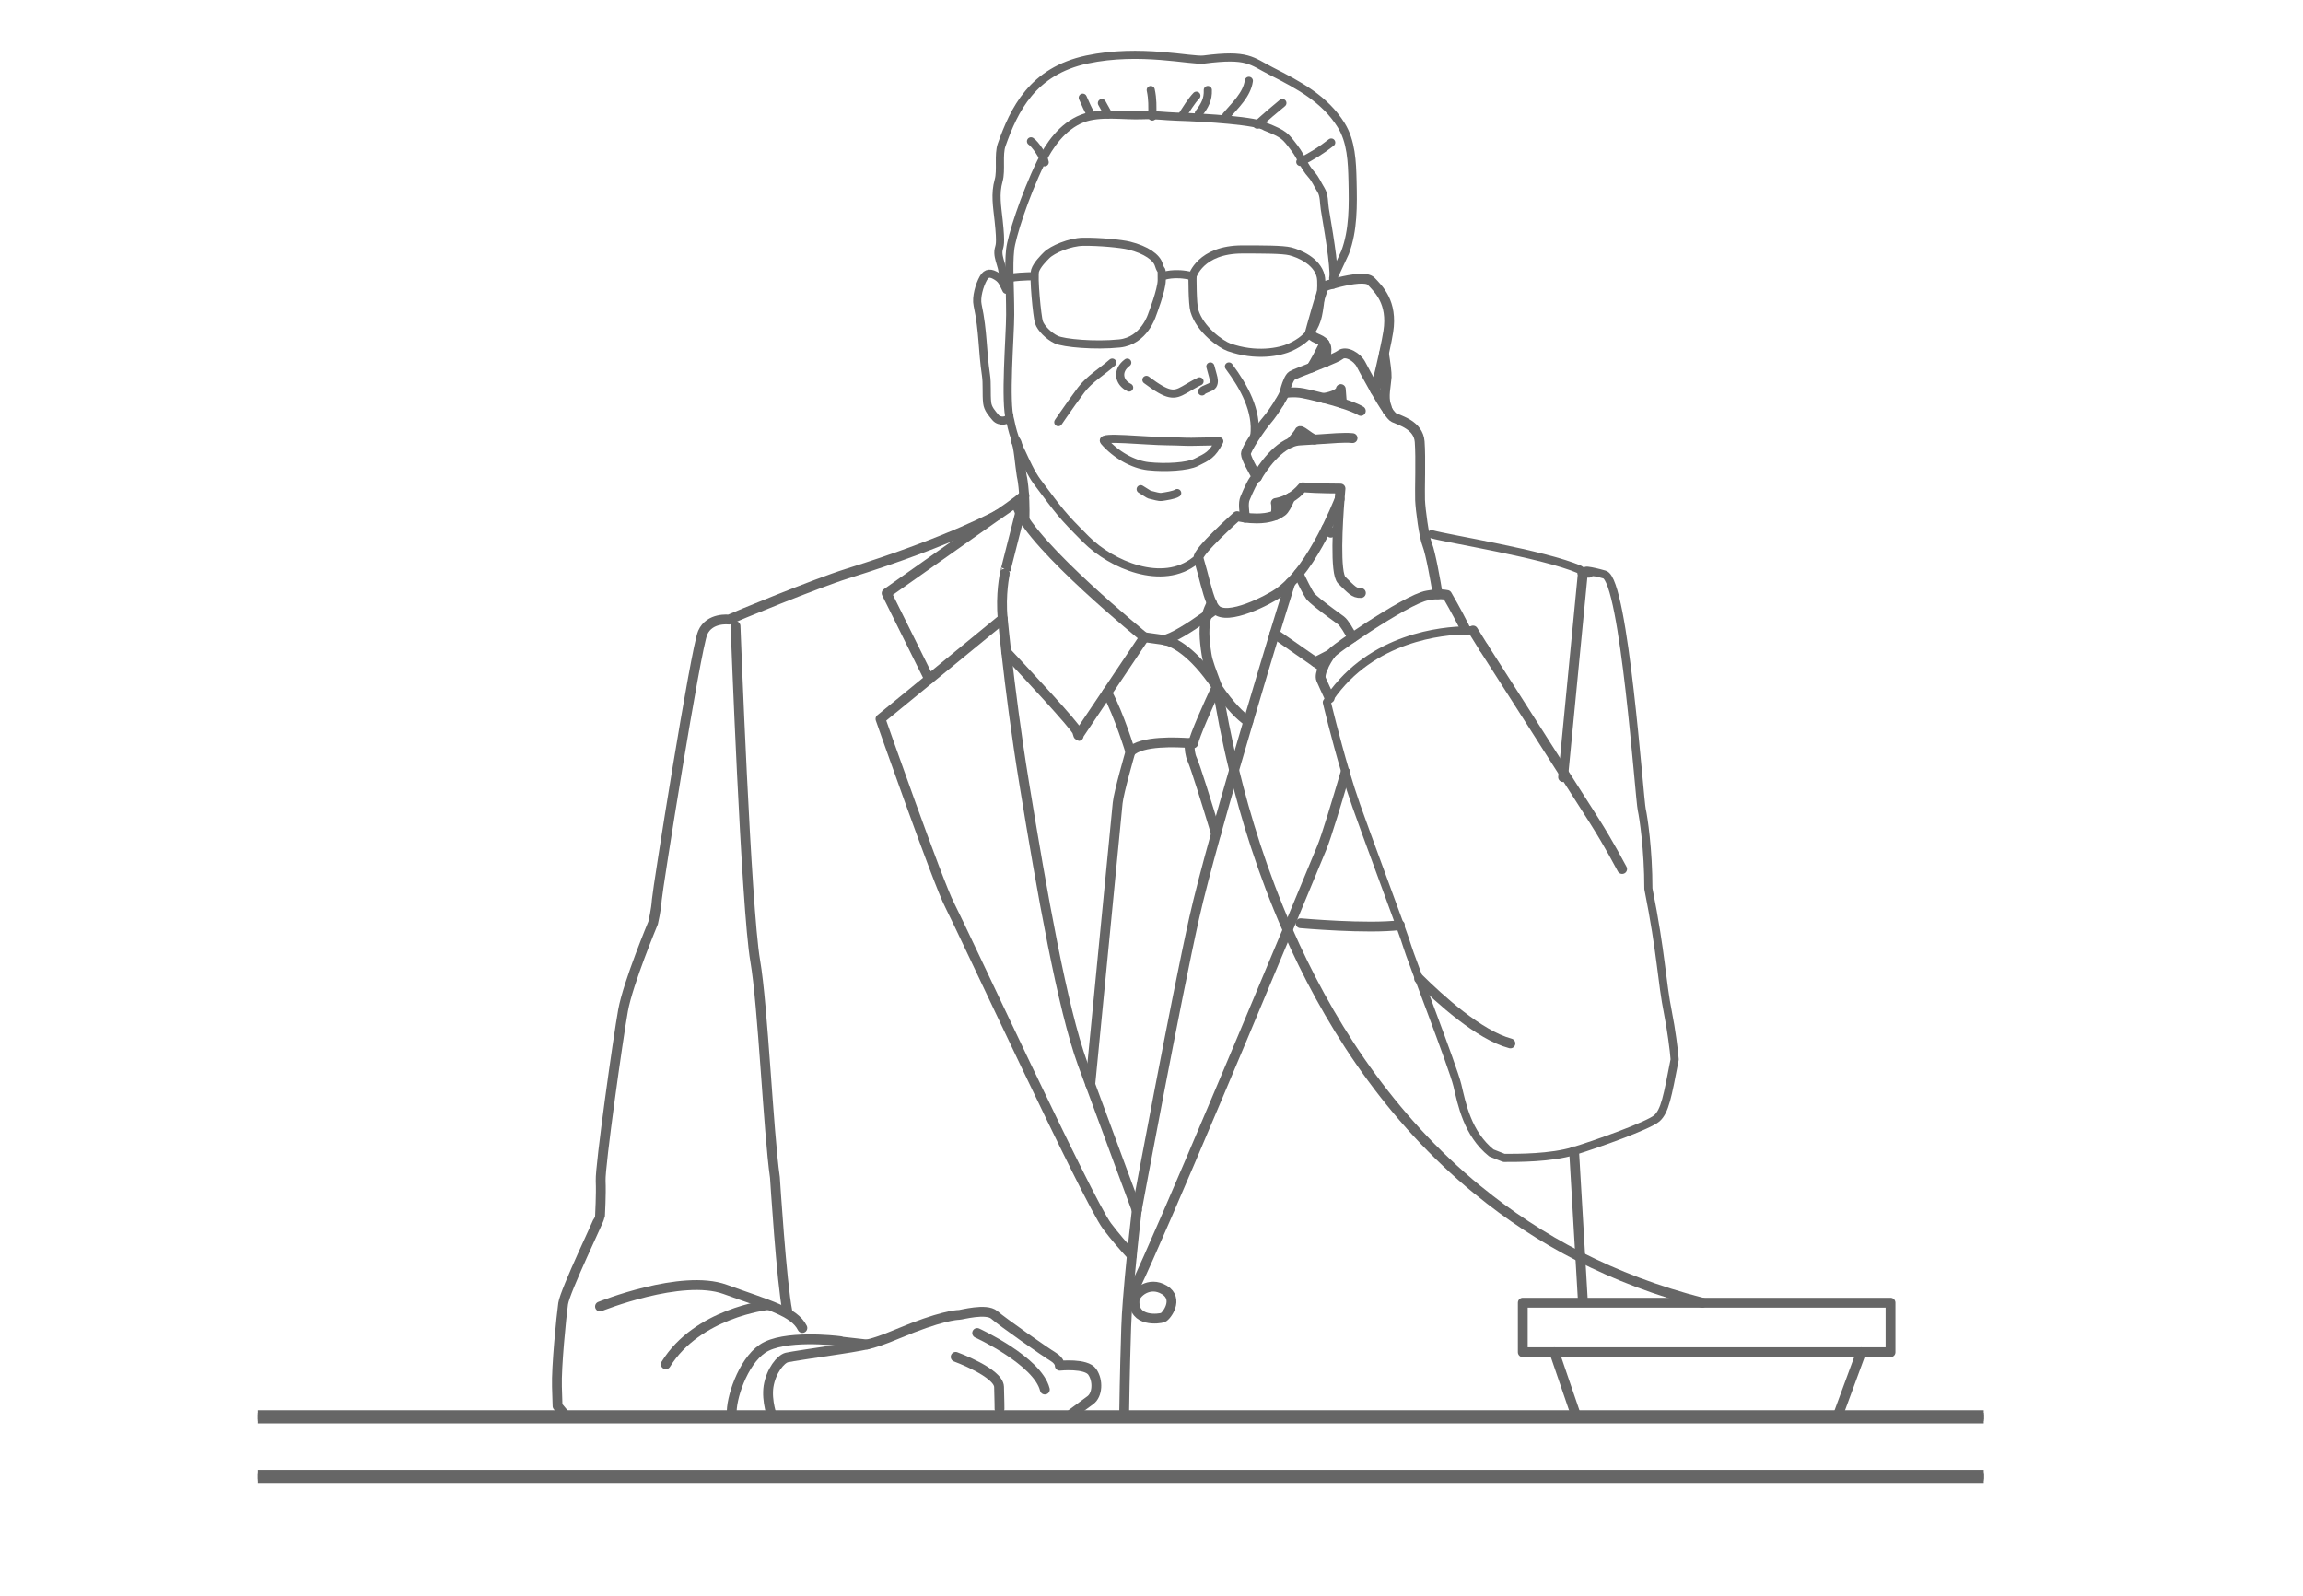 <?xml version="1.0" encoding="UTF-8"?>
<svg id="_レイヤー_2" data-name="レイヤー 2" xmlns="http://www.w3.org/2000/svg" xmlns:xlink="http://www.w3.org/1999/xlink" viewBox="0 0 461.68 320">
  <defs>
    <style>
      .cls-1 {
        fill: #666;
      }

      .cls-1, .cls-2 {
        stroke-width: 0px;
      }

      .cls-3 {
        clip-path: url(#clippath-2);
      }

      .cls-4 {
        stroke-miterlimit: 10;
      }

      .cls-4, .cls-5, .cls-2, .cls-6 {
        fill: none;
      }

      .cls-4, .cls-5, .cls-6 {
        stroke: #666;
      }

      .cls-5 {
        stroke-width: 1.63px;
      }

      .cls-5, .cls-6 {
        stroke-linecap: round;
        stroke-linejoin: round;
      }

      .cls-7 {
        clip-path: url(#clippath-1);
      }

      .cls-6 {
        stroke-width: 1.97px;
      }
    </style>
    <clipPath id="clippath-1">
      <rect class="cls-2" x="51.68" width="346" height="320"/>
    </clipPath>
    <clipPath id="clippath-2">
      <rect class="cls-2" x="51.68" width="346" height="320"/>
    </clipPath>
  </defs>
  <g id="taisou">
    <g class="cls-7">
      <g>
        <line class="cls-6" x1="297.47" y1="129.92" x2="295.3" y2="126.43"/>
        <path class="cls-6" d="m201.71,130.71c4.03,4.32,13.9,14.9,14.23,16,.42,1.4.28.7.28.7l5.73-8.52,7.45-11.11s-22.21-18.01-25.34-25.93"/>
        <path class="cls-6" d="m241.9,123.43c.59-.42,1.18-.84,1.76-1.28"/>
        <path class="cls-6" d="m233.34,128.32c1.63-.25,5.1-2.42,8.56-4.88"/>
        <path class="cls-6" d="m244.08,137.91c-.05-.07-.11-.14-.16-.22-.03-.04-.04-.07-.07-.11-4.79-7.11-8.6-8.76-9.98-9.14-.13-.04-.24-.07-.33-.08"/>
        <path class="cls-6" d="m244.08,137.92c2.51,3.67,4.59,5.69,6.16,6.78"/>
        <path class="cls-6" d="m221.95,138.88c2.44,4.56,4.66,11.9,4.66,11.9,2.15-2.33,9.49-1.95,11.85-1.78.46.04.74.07.74.07.29-1.63,3.05-7.78,4.73-11.39"/>
        <polyline class="cls-6" points="233.88 128.44 233.55 128.36 233.34 128.32 229.4 127.77"/>
        <path class="cls-6" d="m238.46,149.01c-.01,1.2.12,2.38.53,3.27.65,1.42,2.83,8.44,4.79,14.9"/>
        <path class="cls-6" d="m226.61,150.78s-2.34,8.1-2.55,10.23c-.17,1.69-3.91,40.22-5.49,56.44"/>
        <polyline class="cls-6" points="200.12 103.16 177.74 118.96 186.27 136.17"/>
        <path class="cls-6" d="m258.67,116.87c-1.01,3.25-2.54,8.1-3.16,10.19-1.28,4.2-3.19,10.56-5.27,17.64-.92,3.15-1.88,6.41-2.84,9.72"/>
        <path class="cls-6" d="m247.4,154.43c-1.25,4.32-2.49,8.66-3.62,12.74h0c-1.87,6.71-3.45,12.76-4.37,16.87-3.61,16.08-11.4,57.98-11.52,58.63h0"/>
        <path class="cls-6" d="m227.89,242.67c-.21-.55-5.37-14.47-9.32-25.21-.55-1.47-1.07-2.9-1.55-4.2-4.04-11.09-8.1-34.11-11.72-56.3-1.57-9.6-2.75-18.85-3.58-26.25-.28-2.42-.5-4.65-.7-6.62-.5-4.9.42-9.07.42-9.07,0,0,.01,0,0,0-.09.11,4.07-15.92,3.95-15.8-1.17,1.24-5.27,3.95-5.27,3.95,0,0-9.22,5.27-30.28,11.85-6.41,2-22.65,8.72-23.7,9.22,0,0-3.9-.5-5.27,2.63-1.38,3.13-9.07,51.55-9.2,53.56-.12,2-.74,4.62-.74,4.62,0,0-5.02,12.02-6.02,17.52-1,5.52-4.63,31.3-4.5,34.18.12,2.88-.13,6.77-.13,7.14s-7,14.89-7.39,17.52c-.37,2.63-1.37,12.77-1.24,16.65l.12,3.88,1.32,1.58"/>
        <path class="cls-6" d="m201.02,124.08l-1.47,1.21-13.27,10.88-9.77,8s11.52,32.82,13.86,37.31c2.34,4.48,27.71,59.27,31.56,64.39,1.51,2.01,3.33,4.11,4.98,5.9"/>
        <path class="cls-6" d="m227.89,242.68s-.24,2.07-.57,5.07c-.13,1.21-.28,2.58-.42,4.03-.29,2.84-.58,5.96-.8,8.79-.16,2.09-.29,4.03-.33,5.56-.09,2.84-.3,9.57-.41,17.39"/>
        <path class="cls-6" d="m157.86,263.04c-1.19-5.84-2.51-26.91-2.51-26.91-1.32-9.22-2.4-34.49-3.95-43.45-1.84-10.61-3.95-67.15-3.95-67.15"/>
        <path class="cls-6" d="m160.85,266.29c-1.65-3.33-6.79-4.58-15.5-7.75-8.72-3.16-25.07,3.44-25.07,3.44"/>
        <path class="cls-6" d="m153.79,261.71s-13.98,1.58-20.32,11.86"/>
        <path class="cls-6" d="m258.13,186.46c.26-.63.53-1.24.78-1.84,3.37-8.11,5.73-13.77,6.08-14.65.91-2.19,3.13-9.56,4.75-15.08"/>
        <path class="cls-6" d="m226.19,260.59c1.42-1.25,21.16-48.27,31.94-74.11"/>
        <polyline class="cls-6" points="255.51 127.06 260.21 130.34 263.69 132.76 265.23 133.83"/>
        <path class="cls-6" d="m325.19,174.26c-.45-.78-2.41-4.65-5.62-9.72-2.99-4.7-6.74-10.59-10.44-16.37-.13-.21-.28-.43-.41-.65-1.9-2.96-3.77-5.89-5.49-8.6-1.86-2.9-3.54-5.54-4.95-7.74-.26-.39-.5-.78-.74-1.15-.03-.04-.05-.07-.07-.11,0-.01-.01-.01-.01-.03"/>
        <path class="cls-4" d="m295.3,126.43s-.51-.04-1.42-.03c-4.54.07-18.85,1.26-27.31,13.57-.21.28-.39.57-.58.86,0,0,1.66,6.99,3.75,14.05h0c.67,2.28,1.4,4.56,2.12,6.61,2.23,6.29,6.5,17.76,8.78,24.03.78,2.17,1.33,3.71,1.46,4.21.53,1.95,9.18,24.19,10.06,27.9.88,3.7,1.99,9.68,6.82,13.57l2.51.99c2.86,0,9.35.04,14.06-1.39,4.7-1.44,14.94-5.11,16.58-6.54,1.63-1.44,2.15-4.35,3.59-11.81-.12-1.75-.72-6.25-1.32-9.22-1.32-6.58-1.32-11.85-3.95-25.02,0-7.9-1-14.4-1.32-15.8-.5-2.19-3.51-46.03-7.47-47.2-.54-.18-5.69-1.52-3.06-.2h-1.32c-.7-.16.32-.3-.62-.81-7.28-3.13-26.46-6.15-29.67-7.08"/>
        <path class="cls-6" d="m293.88,126.4c-.14-.33-.32-.68-.5-1.05h-.01c-1.28-2.59-3.28-6.04-3.28-6.04,0,0-.7-.17-1.86-.14-.58.01-1.28.08-2.07.24-.53.08-1.26.34-2.13.72-3.44,1.54-9.03,5.08-12.9,7.73-2.28,1.55-3.95,2.8-4.23,3.15-.05.05-.09.12-.14.18-.47.62-1.09,1.65-1.53,2.65-.39.93-.62,1.84-.39,2.38.29.71,1.12,2.46,1.72,3.77"/>
        <path class="cls-6" d="m168.39,268.99l5.44.61s-2.24.47-5.54.96c-4.48.67-9.86,1.47-10.56,1.65-1.22.3-3.15,2.65-3.66,5.79-.22,1.45-.04,3.03.24,4.31.11.46.21.87.33,1.22"/>
        <path class="cls-6" d="m214.84,283.52c.93-.68,2.74-2.03,3.75-2.76,1.42-1.04,1.61-3.87.38-5.66-1.22-1.8-6.52-1.24-6.52-1.24,0,0,.09-.93-1.32-1.79-1.42-.84-10.19-6.98-11.8-8.4-1.61-1.41-6.61,0-7.08,0s-3.77.2-12.26,3.78c-2.98,1.26-4.91,1.88-6.17,2.15"/>
        <path class="cls-6" d="m233.41,258.65c-3.02-1.83-5.86.63-5.96,2.04-.36,4.49,4.99,3.79,5.69,3.5.7-.28,3.3-3.71.28-5.54Z"/>
        <path class="cls-6" d="m272.82,118.91c-1.36.08-1.95-.76-3.82-2.54-1.45-1.38-.8-11.73-.45-16.27.12-1.3.18-2.13.18-2.13,0,0-4.57,0-7.62-.25-.79.96-1.67,1.65-2.48,2.11-1.55.88-2.87,1.03-2.87,1.03,0,0,.21.49,0,2.44"/>
        <path class="cls-6" d="m288.23,119.16c-.03-.12-.05-.22-.07-.34-.34-2.12-1.36-7.87-2.03-9.57-.68-1.7-1.37-7.04-1.45-8.99-.08-1.95.17-8.39-.08-11.7-.26-3.3-3.9-4.23-5.17-4.83-.29-.13-.72-.66-1.26-1.42"/>
        <path class="cls-6" d="m278.17,82.28c-.74-1.04-1.63-2.53-2.49-4.02-1.3-2.28-2.5-4.54-2.86-5.23-.76-1.44-2.98-2.8-4.16-1.86-.41.32-1.59.84-3,1.42-.87.37-1.84.75-2.76,1.12-1.88.74-3.57,1.38-3.9,1.61-.26.17-.51.57-.72,1.04h0c-.41.88-.68,2-.8,2.44-.07.29-.47,1.03-1.01,1.91"/>
        <path class="cls-6" d="m256.46,80.73c-.75,1.22-1.76,2.71-2.46,3.5-1.18,1.36-4.24,5.85-4.24,6.78,0,.38.37,1.24.8,2.11.63,1.25,1.41,2.57,1.41,2.57-.68.25-1.7,2.62-2.38,4.24-.39.93-.18,2.45.01,3.87"/>
        <path class="cls-6" d="m260.3,115.05c.68,1.42,1.83,3.75,2.34,4.45.24.32.84.84,1.58,1.45,1.62,1.3,3.91,2.95,4.61,3.46.66.5,1.66,2.25,2.29,3.44"/>
        <path class="cls-6" d="m242.9,120.87c.18.39.37.75.58,1.05.05.08.12.16.18.22,2.37,2.53,10.81-1.96,12.64-3.25.8-.57,1.59-1.24,2.37-2.03.55-.55,1.09-1.16,1.63-1.82,1.4-1.71,2.71-3.73,3.96-5.96.57-1,1.12-2.05,1.65-3.13.11-.2.2-.38.29-.58.83-1.7,1.61-3.46,2.36-5.28"/>
        <path class="cls-6" d="m258.64,99.82c-.59,1.42-1.15,2.41-1.61,2.75-.38.29-.82.53-1.26.71-.67.29-1.4.46-2.13.57h-.01c-.57.08-1.16.11-1.71.11-.87,0-1.67-.07-2.32-.16-.97-.13-1.61-.3-1.61-.3,0,0-8.1,7.21-7.73,8.43,1.08,3.57,1.7,6.86,2.63,8.94"/>
        <path class="cls-6" d="m275.68,78.27c.74-2.82,1.32-5.33,1.76-7.36s.74-3.55.87-4.42c.92-5.89-1.99-8.56-3.44-10.09-.88-.93-3.96-.42-6.35.16-1.55.37-2.82.76-2.99.83-.46.16-2.91,9.26-2.91,9.26.42,1.3,2.04,1.12,2.88,2.21.17.21.32.49.39.82.09.34,0,1.4-.25,2.94"/>
        <path class="cls-6" d="m262.9,73.71c.86-1.38,1.78-3.15,2.62-4.86"/>
        <line class="cls-6" x1="266.75" y1="131.18" x2="263.69" y2="132.76"/>
        <path class="cls-6" d="m260.72,185.13s13.43,1.2,19.92.38"/>
        <path class="cls-6" d="m168.41,268.92c-.79-.11-11.31-1.34-15.54,1.51-4.06,2.74-6.39,10.26-6.17,13.1.01.22.04.43.09.59"/>
        <path class="cls-6" d="m209.46,278.64c-1.46-5.79-13.57-11.34-13.57-11.34"/>
        <path class="cls-6" d="m200.37,282.5s0-1.53-.09-4.4c-.09-2.87-8.7-6.02-8.7-6.02"/>
        <path class="cls-6" d="m266.78,106.82c-.22-.34-.53-.63-.87-.87"/>
        <path class="cls-6" d="m269.01,80.86l-.22-2.84c-.2,1.15-2.57,1.65-3.45,1.79"/>
        <path class="cls-6" d="m272.8,82.4c-.87-.53-2.26-1.04-3.79-1.54-1.2-.38-2.48-.74-3.67-1.04-1.83-.47-3.41-.84-4.13-.97-1.78-.36-3.73-.04-3.73-.04"/>
        <path class="cls-6" d="m263.53,88.14c-1.37-.54-2.82-2.16-3.04-1.59-.16.38-1.05,1.46-1.69,2.17"/>
        <path class="cls-6" d="m271.15,87.85c-1.67-.18-4.28.07-7.62.29-.92.07-1.9.13-2.92.18-.62.03-1.22.18-1.8.41-3.88,1.57-6.83,6.95-6.83,6.95"/>
        <path class="cls-6" d="m277.45,70.91c.29,1.8.57,3.83.53,4.7-.11,1.67-.7,3.95-.11,5.65.11.3.21.63.3,1.03h0"/>
        <path class="cls-6" d="m205.38,104.48c.16-6.24-.56-9.07-.56-9.07-.38-2.31-.62-6.17-1.15-6.92"/>
        <path class="cls-6" d="m284.48,196.25c4.07,4.04,12.07,11.34,18.31,12.98"/>
        <polygon class="cls-6" points="341.27 261.22 305.27 261.22 305.27 271.15 311.6 271.15 373.11 271.15 378.99 271.15 378.99 261.22 341.27 261.22"/>
        <line class="cls-6" x1="373.11" y1="271.15" x2="368.55" y2="283.54"/>
        <line class="cls-6" x1="315.84" y1="283.54" x2="311.6" y2="271.15"/>
        <path class="cls-6" d="m258.13,186.48c7.66,17.52,19.17,36.06,36.47,50.79.47.39.96.8,1.44,1.2.11.08.21.17.32.25,12.05,9.87,26.83,17.88,44.92,22.5"/>
        <path class="cls-6" d="m244.08,137.92c.67,4.24,1.71,9.9,3.32,16.5h0c2.26,9.31,5.65,20.45,10.73,32.05"/>
        <path class="cls-6" d="m241.9,123.44c-.66,2.3-.5,4.66-.03,7.73.24,1.65.95,3.3,2.21,6.74"/>
        <path class="cls-6" d="m242.9,120.87c-.39.8-.74,1.65-1,2.55"/>
        <line class="cls-6" x1="317.3" y1="115.01" x2="313.35" y2="155.83"/>
        <line class="cls-6" x1="315.56" y1="230.87" x2="317.3" y2="260.59"/>
      </g>
      <path class="cls-1" d="m458.69,284.6c1.1,0,1.99.89,1.99,1.98v6.99c0,1.1-.89,1.99-1.99,1.99H2.99c-1.1,0-1.99-.89-1.99-1.99v-6.99c0-1.09.89-1.98,1.99-1.98h455.7m0-1H2.99c-1.65,0-2.99,1.33-2.99,2.98v6.99c0,1.65,1.34,2.99,2.99,2.99h455.7c1.65,0,2.99-1.34,2.99-2.99v-6.99c0-1.65-1.34-2.98-2.99-2.98h0Z"/>
    </g>
    <g class="cls-3">
      <g>
        <path class="cls-5" d="m222.97,72.71c-2.07,1.82-4.56,3.27-6.22,5.47-2.5,3.33-5.41,7.7-4.42,6.22"/>
        <path class="cls-5" d="m246.36,73.48c3.07,4.14,5.7,8.92,5.1,13.88"/>
        <path class="cls-5" d="m229.82,76.17c4.42,3.31,5.52,3.17,7.6,1.99,1.01-.57,1.99-1.2,3.05-1.69"/>
        <path class="cls-5" d="m225.98,72.71c-2.14,1.56-1.74,3.97.38,5"/>
        <path class="cls-5" d="m234.05,88.48c2.31.02,3.58.14,4.9.11,2.18-.06,3.3-.04,5.48-.11-1.45,2.77-2.31,3.07-4.62,4.23-1.71.87-6.14,1.15-9.62.77-3.06-.34-6.54-2.31-8.85-5-.92-1.07,8.11-.04,12.69,0Z"/>
        <path class="cls-5" d="m267.26,57.08c.38-2.69-.45-7.92-1.67-15.14-.21-1.25-.09-2.77-.77-3.85-.69-1.09-1.06-2.12-1.92-3.08-1.56-1.74-1.97-3.43-3.38-5.29-1.88-2.47-2-2.78-5.85-4.32-1.54-1.15-11.84-1.83-17.78-2.01-2.37-.07-4.47-.4-6.84-.29-3.79.17-8.55-.7-12.08.67-4.03,1.57-6.68,5.46-8.3,8.78-3.31,6.78-5.89,14.99-6.16,17.48-.38,3.48,0,7.19,0,13.08,0,4.23-1.15,17.69,0,21.16.77,3.85,1.58,4.95,2.31,6.54.69,1.5,1.92,4.23,3.08,5.77,4.62,6.15,4.77,6.53,9.84,11.6,5.07,5.06,15.3,9.49,21.88,4.22"/>
        <path class="cls-5" d="m200.97,56.17c.49-2.33-1.15-4.23-.77-6.15.17-.83.53-.84,0-5.77-.3-2.84-.78-5.33,0-8.08.57-2.02-.1-5.16.6-7.13,2.48-7.01,6.16-14.77,17.09-17.1,10.67-2.27,20.96.33,23.46,0,8.85-1.15,9.49.29,13.46,2.31,5.53,2.81,10.77,5.58,14.05,10.85,2.04,3.28,2.19,7.35,2.28,11.21.11,4.83.2,9.79-1.49,14.31l-2.39,5.15"/>
        <path class="cls-5" d="m201.74,58.1c-.64-1.21-.76-1.97-1.92-2.69s-2.02-.81-2.69.38c-.78,1.38-1.49,3.83-1.15,5.38,1.15,5.38.91,8.93,1.68,14.06.26,1.73.04,3.82.24,5.56.13,1.17.92,2.04,1.68,2.95s2.63.8,2.76-.37"/>
        <g>
          <path class="cls-5" d="m209.82,51.17c1.15-1.15,4.62-2.65,7.31-2.69,3.24-.05,7.69.38,9.23.77,3.44.86,5.5,2.36,5.94,3.83.59,1.94.59.02.59,3.1,0,1.96-1.92,6.92-1.92,6.92,0,0-1.56,5.26-6.54,5.77s-11.18-.06-12.69-.77-3.08-2.31-3.46-3.46c-.38-1.15-1.15-9.23-.77-10.39s1.7-2.47,2.31-3.08Z"/>
          <path class="cls-5" d="m239.05,55.4s1.54-5.38,10-5.38c4.25,0,8.08,0,9.62.38,1.67.42,5.38,1.92,6.09,5,.43,1.88-.32,7.31-.71,8.46-.38,1.15-1.15,3.85-5.38,5.77-2.13.97-6.92,1.92-12.31,0-1.53-.55-5.77-3.46-6.92-7.31-.42-1.39-.38-6.92-.38-6.92Z"/>
          <path class="cls-5" d="m233.09,55.4s2.31-.96,5.96,0"/>
          <path class="cls-5" d="m200.97,56.17c1.54-.77,5.77-.77,5.77-.77"/>
        </g>
        <path class="cls-5" d="m242.64,73.48l.5,1.83c.18.64.34,1.38-.03,1.94-.35.52-1.77.73-2.14,1.24"/>
        <path class="cls-5" d="m228.67,98.1c1.87,1.15,1.6,1.07,2.09,1.16.61.12,1.53.47,2.15.38.71-.11,2.49-.36,3.08-.77"/>
        <path class="cls-5" d="m257.08,20.66c-1.72,1.4-3.4,2.85-5.05,4.34"/>
        <path class="cls-5" d="m250.36,16.21c-.41,2.79-2.7,4.85-4.53,6.99"/>
        <path class="cls-5" d="m242.13,18.05c.08,1.88-.63,3.17-1.79,4.66"/>
        <path class="cls-5" d="m230.69,18.05c.4,1.86.34,3.31.31,5.32"/>
        <path class="cls-5" d="m217.06,19.59c.44,1.07,1.32,2.91,1.32,2.76"/>
        <path class="cls-5" d="m220.9,20.67c.41.74.82,1.48,1.24,2.23"/>
        <path class="cls-5" d="m206.68,28.34c.86.54,2.63,3.19,2.75,4.2"/>
        <path class="cls-5" d="m266.87,28.58c-1.92,1.52-4,2.82-6.2,3.89"/>
        <path class="cls-5" d="m239.84,19.19c-.98,1-2.09,2.83-2.86,4"/>
      </g>
      <g>
        <line class="cls-5" x1="297.47" y1="129.92" x2="295.3" y2="126.43"/>
        <path class="cls-5" d="m201.71,130.71c4.03,4.32,13.9,14.9,14.23,16,.42,1.4.28.7.28.7l5.73-8.52,7.45-11.11s-22.21-18.01-25.34-25.93"/>
        <path class="cls-5" d="m241.9,123.43c.59-.42,1.18-.84,1.76-1.28"/>
        <path class="cls-5" d="m233.34,128.32c1.63-.25,5.1-2.42,8.56-4.88"/>
        <path class="cls-5" d="m244.08,137.91c-.05-.07-.11-.14-.16-.22-.03-.04-.04-.07-.07-.11-4.79-7.11-8.6-8.76-9.98-9.14-.13-.04-.24-.07-.33-.08"/>
        <path class="cls-5" d="m244.08,137.92c2.51,3.67,4.59,5.69,6.16,6.78"/>
        <path class="cls-5" d="m221.95,138.88c2.44,4.56,4.66,11.9,4.66,11.9,2.15-2.33,9.49-1.95,11.85-1.78.46.04.74.07.74.07.29-1.63,3.05-7.78,4.73-11.39"/>
        <polyline class="cls-5" points="233.88 128.44 233.55 128.36 233.34 128.32 229.4 127.77"/>
        <path class="cls-5" d="m238.46,149.01c-.01,1.2.12,2.38.53,3.27.65,1.42,2.83,8.44,4.79,14.9"/>
        <path class="cls-5" d="m226.61,150.78s-2.34,8.1-2.55,10.23c-.17,1.69-3.91,40.22-5.49,56.44"/>
        <polyline class="cls-5" points="200.12 103.16 177.74 118.96 186.27 136.17"/>
        <path class="cls-5" d="m258.67,116.87c-1.01,3.25-2.54,8.1-3.16,10.19-1.28,4.2-3.19,10.56-5.27,17.64-.92,3.15-1.88,6.41-2.84,9.72"/>
        <path class="cls-5" d="m247.4,154.43c-1.25,4.32-2.49,8.66-3.62,12.74h0c-1.87,6.71-3.45,12.76-4.37,16.87-3.61,16.08-11.4,57.98-11.52,58.63h0"/>
        <path class="cls-5" d="m227.89,242.67c-.21-.55-5.37-14.47-9.32-25.21-.55-1.47-1.07-2.9-1.55-4.2-4.04-11.09-8.1-34.11-11.72-56.3-1.57-9.6-2.75-18.85-3.58-26.25-.28-2.42-.5-4.65-.7-6.62-.5-4.9.42-9.07.42-9.07,0,0,.01,0,0,0-.09.11,4.07-15.92,3.95-15.8-1.17,1.24-5.27,3.95-5.27,3.95,0,0-9.22,5.27-30.28,11.85-6.41,2-22.65,8.72-23.7,9.22,0,0-3.9-.5-5.27,2.63-1.38,3.13-9.07,51.55-9.2,53.56-.12,2-.74,4.62-.74,4.62,0,0-5.02,12.02-6.02,17.52-1,5.52-4.63,31.3-4.5,34.18.12,2.88-.13,6.77-.13,7.14s-7,14.89-7.39,17.52c-.37,2.63-1.37,12.77-1.24,16.65l.12,3.88,1.32,1.58"/>
        <path class="cls-5" d="m201.02,124.08l-1.47,1.21-13.27,10.88-9.77,8s11.52,32.82,13.86,37.31c2.34,4.48,27.71,59.27,31.56,64.39,1.51,2.01,3.33,4.11,4.98,5.9"/>
        <path class="cls-5" d="m227.89,242.68s-.24,2.07-.57,5.07c-.13,1.21-.28,2.58-.42,4.03-.29,2.84-.58,5.96-.8,8.79-.16,2.09-.29,4.03-.33,5.56-.09,2.84-.3,9.57-.41,17.39"/>
        <path class="cls-5" d="m157.86,263.04c-1.19-5.84-2.51-26.91-2.51-26.91-1.32-9.22-2.4-34.49-3.95-43.45-1.84-10.61-3.95-67.15-3.95-67.15"/>
        <path class="cls-5" d="m160.85,266.29c-1.65-3.33-6.79-4.58-15.5-7.75-8.72-3.16-25.07,3.44-25.07,3.44"/>
        <path class="cls-5" d="m153.79,261.71s-13.98,1.58-20.32,11.86"/>
        <path class="cls-5" d="m258.13,186.46c.26-.63.53-1.24.78-1.84,3.37-8.11,5.73-13.77,6.08-14.65.91-2.19,3.13-9.56,4.75-15.08"/>
        <path class="cls-5" d="m226.19,260.59c1.42-1.25,21.16-48.27,31.94-74.11"/>
        <polyline class="cls-5" points="255.51 127.06 260.21 130.34 263.69 132.76 265.23 133.83"/>
        <path class="cls-5" d="m325.19,174.26c-.45-.78-2.41-4.65-5.62-9.72-2.99-4.7-6.74-10.59-10.44-16.37-.13-.21-.28-.43-.41-.65-1.9-2.96-3.77-5.89-5.49-8.6-1.86-2.9-3.54-5.54-4.95-7.74-.26-.39-.5-.78-.74-1.15-.03-.04-.05-.07-.07-.11,0-.01-.01-.01-.01-.03"/>
        <path class="cls-5" d="m295.3,126.43s-.51-.04-1.42-.03c-4.54.07-18.85,1.26-27.31,13.57-.21.28-.39.57-.58.86,0,0,1.66,6.99,3.75,14.05h0c.67,2.28,1.4,4.56,2.12,6.61,2.23,6.29,6.5,17.76,8.78,24.03.78,2.17,1.33,3.71,1.46,4.21.53,1.95,9.18,24.19,10.06,27.9.88,3.7,1.99,9.68,6.82,13.57l2.51.99c2.86,0,9.35.04,14.06-1.39,4.7-1.44,14.94-5.11,16.58-6.54,1.63-1.44,2.15-4.35,3.59-11.81-.12-1.75-.72-6.25-1.32-9.22-1.32-6.58-1.32-11.85-3.95-25.02,0-7.9-1-14.4-1.32-15.8-.5-2.19-3.51-46.03-7.47-47.2-.54-.18-5.69-1.52-3.06-.2h-1.32c-.7-.16.32-.3-.62-.81-7.28-3.13-26.46-6.15-29.67-7.08"/>
        <path class="cls-5" d="m293.88,126.4c-.14-.33-.32-.68-.5-1.05h-.01c-1.28-2.59-3.28-6.04-3.28-6.04,0,0-.7-.17-1.86-.14-.58.01-1.28.08-2.07.24-.53.08-1.26.34-2.13.72-3.44,1.54-9.03,5.08-12.9,7.73-2.28,1.55-3.95,2.8-4.23,3.15-.05.05-.09.12-.14.18-.47.62-1.09,1.65-1.53,2.65-.39.93-.62,1.84-.39,2.38.29.71,1.12,2.46,1.72,3.77"/>
        <path class="cls-5" d="m168.39,268.99l5.44.61s-2.24.47-5.54.96c-4.48.67-9.86,1.47-10.56,1.65-1.22.3-3.15,2.65-3.66,5.79-.22,1.45-.04,3.03.24,4.31.11.46.21.87.33,1.22"/>
        <path class="cls-5" d="m214.84,283.52c.93-.68,2.74-2.03,3.75-2.76,1.42-1.04,1.61-3.87.38-5.66-1.22-1.8-6.52-1.24-6.52-1.24,0,0,.09-.93-1.32-1.79-1.42-.84-10.19-6.98-11.8-8.4-1.61-1.41-6.61,0-7.08,0s-3.77.2-12.26,3.78c-2.98,1.26-4.91,1.88-6.17,2.15"/>
        <path class="cls-5" d="m233.41,258.65c-3.02-1.83-5.86.63-5.96,2.04-.36,4.49,4.99,3.79,5.69,3.5.7-.28,3.3-3.71.28-5.54Z"/>
        <path class="cls-5" d="m272.82,118.91c-1.36.08-1.95-.76-3.82-2.54-1.45-1.38-.8-11.73-.45-16.27.12-1.3.18-2.13.18-2.13,0,0-4.57,0-7.62-.25-.79.96-1.67,1.65-2.48,2.11-1.55.88-2.87,1.03-2.87,1.03,0,0,.21.49,0,2.44"/>
        <path class="cls-5" d="m288.23,119.16c-.03-.12-.05-.22-.07-.34-.34-2.12-1.36-7.87-2.03-9.57-.68-1.7-1.37-7.04-1.45-8.99-.08-1.95.17-8.39-.08-11.7-.26-3.3-3.9-4.23-5.17-4.83-.29-.13-.72-.66-1.26-1.42"/>
        <path class="cls-5" d="m278.17,82.28c-.74-1.04-1.63-2.53-2.49-4.02-1.3-2.28-2.5-4.54-2.86-5.23-.76-1.44-2.98-2.8-4.16-1.86-.41.32-1.59.84-3,1.42-.87.37-1.84.75-2.76,1.12-1.88.74-3.57,1.38-3.9,1.61-.26.17-.51.57-.72,1.04h0c-.41.88-.68,2-.8,2.44-.07.29-.47,1.03-1.01,1.91"/>
        <path class="cls-5" d="m256.46,80.73c-.75,1.22-1.76,2.71-2.46,3.5-1.18,1.36-4.24,5.85-4.24,6.78,0,.38.37,1.24.8,2.11.63,1.25,1.41,2.57,1.41,2.57-.68.25-1.7,2.62-2.38,4.24-.39.93-.18,2.45.01,3.87"/>
        <path class="cls-5" d="m260.3,115.05c.68,1.42,1.83,3.75,2.34,4.45.24.32.84.84,1.58,1.45,1.62,1.3,3.91,2.95,4.61,3.46.66.5,1.66,2.25,2.29,3.44"/>
        <path class="cls-5" d="m242.9,120.87c.18.39.37.75.58,1.05.05.08.12.16.18.22,2.37,2.53,10.81-1.96,12.64-3.25.8-.57,1.59-1.24,2.37-2.03.55-.55,1.09-1.16,1.63-1.82,1.4-1.71,2.71-3.73,3.96-5.96.57-1,1.12-2.05,1.65-3.13.11-.2.2-.38.29-.58.83-1.7,1.61-3.46,2.36-5.28"/>
        <path class="cls-5" d="m258.64,99.82c-.59,1.42-1.15,2.41-1.61,2.75-.38.29-.82.53-1.26.71-.67.29-1.4.46-2.13.57h-.01c-.57.08-1.16.11-1.71.11-.87,0-1.67-.07-2.32-.16-.97-.13-1.61-.3-1.61-.3,0,0-8.1,7.21-7.73,8.43,1.08,3.57,1.7,6.86,2.63,8.94"/>
        <path class="cls-5" d="m275.68,78.27c.74-2.82,1.32-5.33,1.76-7.36s.74-3.55.87-4.42c.92-5.89-1.99-8.56-3.44-10.09-.88-.93-3.96-.42-6.35.16-1.55.37-2.82.76-2.99.83-.46.16-2.91,9.26-2.91,9.26.42,1.3,2.04,1.12,2.88,2.21.17.21.32.49.39.82.09.34,0,1.4-.25,2.94"/>
        <path class="cls-5" d="m262.9,73.71c.86-1.38,1.78-3.15,2.62-4.86"/>
        <line class="cls-5" x1="266.75" y1="131.18" x2="263.69" y2="132.76"/>
        <path class="cls-5" d="m260.72,185.13s13.43,1.2,19.92.38"/>
        <path class="cls-5" d="m168.41,268.92c-.79-.11-11.31-1.34-15.54,1.51-4.06,2.74-6.39,10.26-6.17,13.1.01.22.04.43.09.59"/>
        <path class="cls-5" d="m209.46,278.64c-1.46-5.79-13.57-11.34-13.57-11.34"/>
        <path class="cls-5" d="m200.37,282.5s0-1.53-.09-4.4c-.09-2.87-8.7-6.02-8.7-6.02"/>
        <path class="cls-5" d="m266.78,106.82c-.22-.34-.53-.63-.87-.87"/>
        <path class="cls-5" d="m269.01,80.86l-.22-2.84c-.2,1.15-2.57,1.65-3.45,1.79"/>
        <path class="cls-5" d="m272.8,82.4c-.87-.53-2.26-1.04-3.79-1.54-1.2-.38-2.48-.74-3.67-1.04-1.83-.47-3.41-.84-4.13-.97-1.78-.36-3.73-.04-3.73-.04"/>
        <path class="cls-5" d="m263.53,88.14c-1.37-.54-2.82-2.16-3.04-1.59-.16.38-1.05,1.46-1.69,2.17"/>
        <path class="cls-5" d="m271.15,87.85c-1.67-.18-4.28.07-7.62.29-.92.07-1.9.13-2.92.18-.62.03-1.22.18-1.8.41-3.88,1.57-6.83,6.95-6.83,6.95"/>
        <path class="cls-5" d="m277.45,70.91c.29,1.8.57,3.83.53,4.7-.11,1.67-.7,3.95-.11,5.65.11.3.21.63.3,1.03h0"/>
        <path class="cls-5" d="m205.38,104.48c.16-6.24-.56-9.07-.56-9.07-.38-2.31-.62-6.17-1.15-6.92"/>
        <path class="cls-5" d="m284.48,196.25c4.07,4.04,12.07,11.34,18.31,12.98"/>
        <polygon class="cls-5" points="341.27 261.22 305.27 261.22 305.27 271.15 311.6 271.15 373.11 271.15 378.99 271.15 378.99 261.22 341.27 261.22"/>
        <line class="cls-5" x1="373.11" y1="271.15" x2="368.55" y2="283.54"/>
        <line class="cls-5" x1="315.84" y1="283.54" x2="311.6" y2="271.15"/>
        <path class="cls-5" d="m258.13,186.48c7.66,17.52,19.17,36.06,36.47,50.79.47.39.96.8,1.44,1.2.11.08.21.17.32.25,12.05,9.87,26.83,17.88,44.92,22.5"/>
        <path class="cls-5" d="m244.08,137.92c.67,4.24,1.71,9.9,3.32,16.5h0c2.26,9.31,5.65,20.45,10.73,32.05"/>
        <path class="cls-5" d="m241.9,123.44c-.66,2.3-.5,4.66-.03,7.73.24,1.65.95,3.3,2.21,6.74"/>
        <path class="cls-5" d="m242.9,120.87c-.39.8-.74,1.65-1,2.55"/>
        <line class="cls-5" x1="317.3" y1="115.01" x2="313.35" y2="155.83"/>
        <line class="cls-5" x1="315.56" y1="230.87" x2="317.3" y2="260.59"/>
      </g>
      <g>
        <path class="cls-5" d="m2.99,296.06c-1.37,0-2.49-1.12-2.49-2.49v-6.99c0-1.37,1.12-2.48,2.49-2.48h455.7c1.37,0,2.49,1.11,2.49,2.48v6.99c0,1.37-1.12,2.49-2.49,2.49H2.99Z"/>
        <path class="cls-5" d="m458.69,284.6c1.1,0,1.99.89,1.99,1.98v6.99c0,1.1-.89,1.99-1.99,1.99H2.99c-1.1,0-1.99-.89-1.99-1.99v-6.99c0-1.09.89-1.98,1.99-1.98h455.7m0-1H2.99c-1.65,0-2.99,1.33-2.99,2.98v6.99c0,1.65,1.34,2.99,2.99,2.99h455.7c1.65,0,2.99-1.34,2.99-2.99v-6.99c0-1.65-1.34-2.98-2.99-2.98h0Z"/>
      </g>
    </g>
  </g>
</svg>